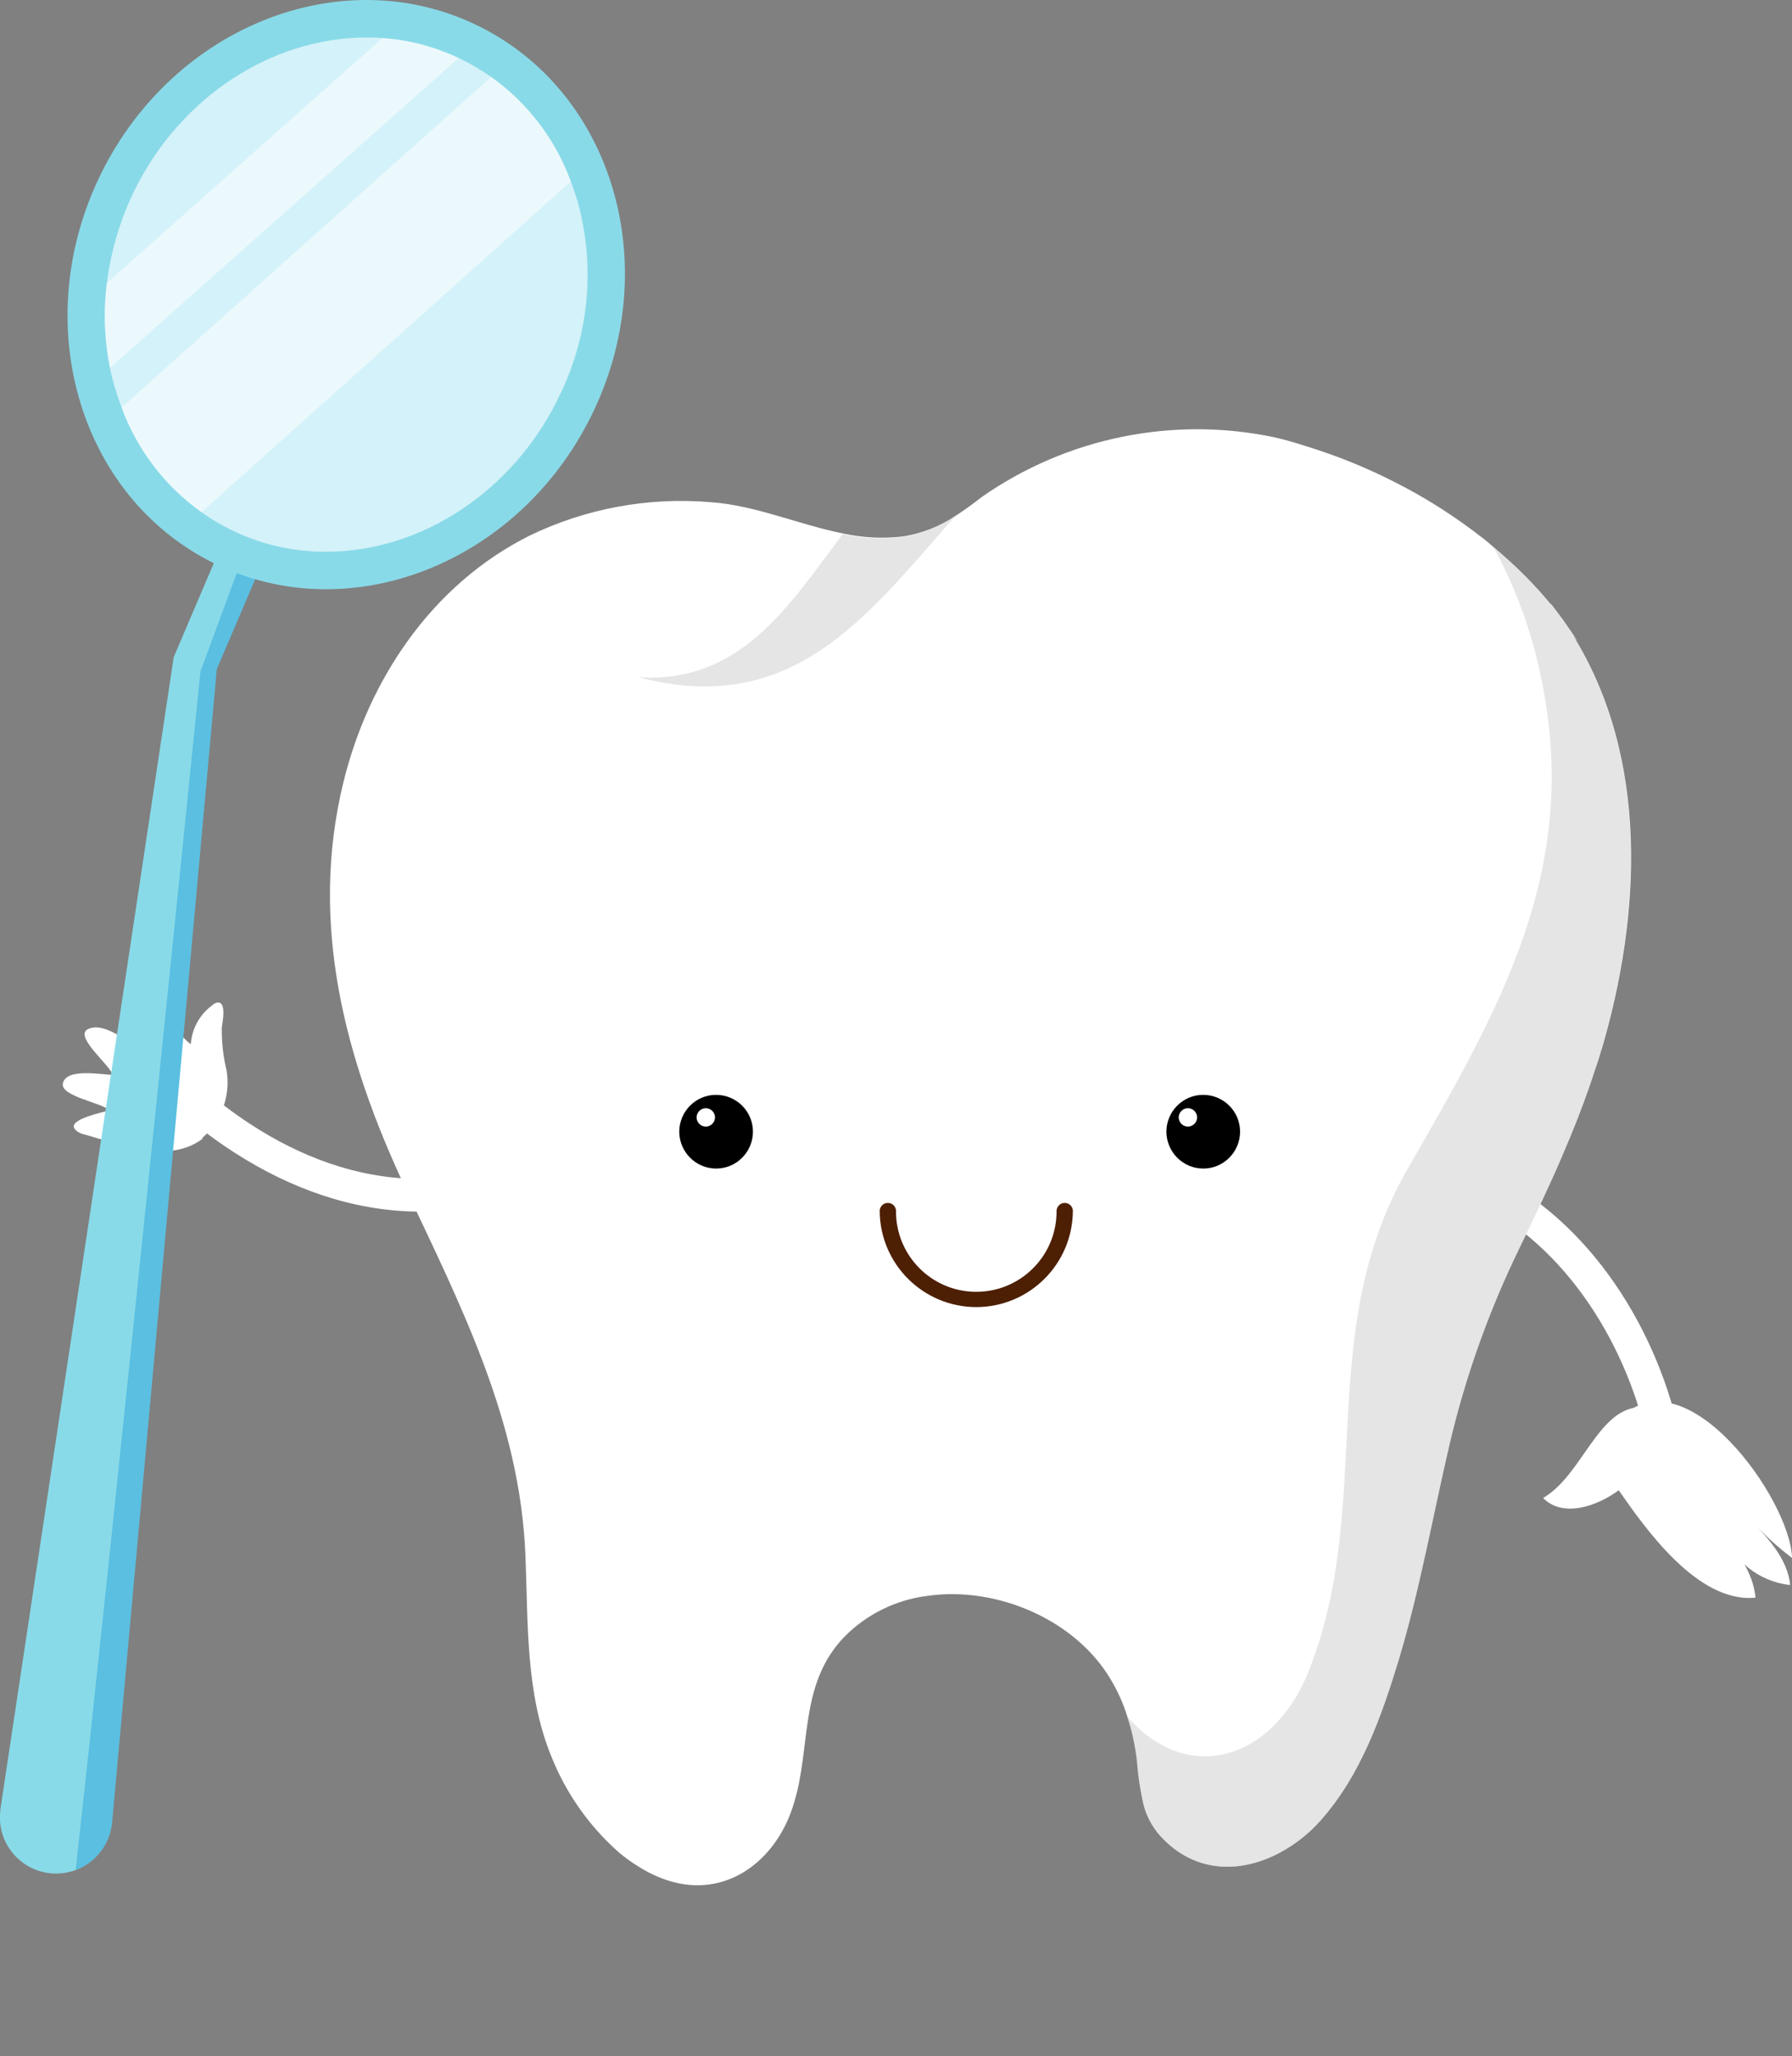 <?xml version="1.0" encoding="UTF-8"?><svg id="Layer_2" xmlns="http://www.w3.org/2000/svg" xmlns:xlink="http://www.w3.org/1999/xlink" viewBox="0 0 120.88 138.64"><rect x="0" y="0" width="120.88" height="138.64" fill="#808080" stroke="none"/><defs><style>.cls-1{fill:#fff;}.cls-2{fill:#89dae8;}.cls-3{opacity:.5;}.cls-4{clip-path:url(#clippath-2);}.cls-5{fill:#4d1f03;}.cls-6{opacity:.4;}.cls-7{clip-path:url(#clippath-1);}.cls-8{clip-path:url(#clippath-4);}.cls-9{clip-path:url(#clippath);}.cls-10{fill:none;}.cls-11{fill:#d4f2f9;}.cls-12{clip-path:url(#clippath-3);}.cls-13{fill:#ccc;}.cls-14{opacity:.55;}.cls-15{fill:#1395d6;}</style><clipPath id="clippath"><rect class="cls-10" x="43.06" y="34.82" width="21.36" height="11.46"/></clipPath><clipPath id="clippath-1"><rect class="cls-10" x="76.03" y="36.93" width="33.98" height="88.96"/></clipPath><clipPath id="clippath-2"><rect class="cls-10" x="5.11" y="34.76" width="13.2" height="91.32"/></clipPath><clipPath id="clippath-3"><rect class="cls-10" x="8.2" y="5.19" width="30.3" height="29.35"/></clipPath><clipPath id="clippath-4"><rect class="cls-10" x="7.07" y="2.57" width="23.86" height="22.23"/></clipPath></defs><g id="Group_9481"><rect class="cls-10" x="0" width="120.87" height="138.64"/><rect class="cls-10" x="0" width="120.87" height="138.64"/><path id="Path_16247" class="cls-1" d="m96.91,80.01c6.9,2.04,11.63,8.37,13.67,15.03.42,1.36,2.55.78,2.13-.59-2.26-7.42-7.56-14.32-15.21-16.58-.59-.15-1.19.21-1.34.8-.14.57.19,1.16.75,1.33"/><path id="Path_16248" class="cls-1" d="m110.43,94.89c-2.7.28-3.77,4.63-6.34,6.11,1.35,1.38,3.69.53,5.1-.52,1.78,2.55,5.33,7.64,9.23,7.24-.18-1.8-1.21-2.91-2.29-4.62.67,2.06,2.48,3.54,4.63,3.77-.19-1.8-1.54-3.18-2.56-4.28.81.9,1.71,1.72,2.68,2.45-.1-3.93-7.18-13.82-11.58-9.43l1.14-.72Z"/><path id="Path_16249" class="cls-1" d="m33.38,78.77c-8.34,2.4-15.97-1.5-21.8-7.33-.43-.43-1.13-.43-1.56,0s-.43,1.13,0,1.56c6.39,6.39,14.88,10.51,23.95,7.9.58-.18.92-.79.74-1.38-.17-.57-.75-.9-1.33-.75"/><path id="Path_16250" class="cls-1" d="m14.58,67.62h0c-.05.02-.1.04-.15.06l-.11.1c-.85.62-1.38,1.58-1.45,2.62-1.31-.92-2.27-3.64-4.03-3.58-1.5.05.61,3.01.8,3.58-1.18,0-2.44-1.5-3.65-1.04-1.14.44,1.51,2.51,1.6,3.11-.73,0-3.12-.49-3.35.58-.18.87,2.63,1.3,3.14,1.81-.35.12-2.76.59-2.36,1.23.1.14.24.25.4.31h0s.07.03.07.03c.07.03.14.05.21.06l1.53.45c.51.18,1.04.33,1.57.45h.04c1.54.35,3.47.45,4.83-.62l-.03-.04c1.31-1.14,1.93-2.87,1.64-4.58-.23-.93-.33-1.89-.32-2.86.05-.39.37-1.9-.39-1.67"/><path id="Path_16251" class="cls-1" d="m108.02,70.79c-.12.42-.25.84-.4,1.25h0c-.5,1.58-1.08,3.11-1.71,4.64-.21.51-.43,1.01-.64,1.51s-.44,1.01-.67,1.51c-.68,1.5-1.39,2.98-2.11,4.46-2.06,4.23-3.65,8.68-4.72,13.26-1.13,4.84-1.99,9.74-3.42,14.5-1.16,3.81-2.55,7.75-5.24,10.79-.77.88-1.7,1.62-2.73,2.18-2.51,1.36-5.54,1.48-7.86-.84-.65-.63-1.12-1.42-1.36-2.29-.24-1.02-.39-2.06-.47-3.1-.12-1-.33-1.98-.65-2.93-.27-.88-.65-1.72-1.12-2.5-2.37-4.01-7.67-6.3-12.35-5.63-2.13.26-4.12,1.24-5.62,2.77-2.87,2.97-2.32,6.85-3.19,10.47-.12.46-.25.93-.42,1.38-1.28,3.43-4.48,5.74-8.19,4.6-.78-.24-1.51-.59-2.19-1.04h-.01c-.44-.28-.86-.59-1.26-.93-1.96-1.75-3.49-3.92-4.47-6.35-1.79-4.32-1.59-9.1-1.78-13.69-.38-9.05-4.36-16.78-8.14-24.81-4.04-8.62-6.45-17.72-4.15-27.2,1.7-7.01,6.01-13.4,12.56-16.68,3.8-1.84,8.03-2.62,12.24-2.26,3,.21,5.93,1.51,8.92,2.11,1.33.29,2.69.36,4.04.2,1.27-.2,2.47-.67,3.53-1.38.61-.39,1.2-.82,1.77-1.27,5.75-4.02,12.92-5.48,19.78-4.03.72.17,1.44.37,2.15.61h.01c2.17.67,4.27,1.53,6.29,2.59.1.05.2.11.31.16,1.86.99,3.63,2.15,5.29,3.45h.01c.24.2.49.4.72.61,1.42,1.18,2.73,2.48,3.9,3.91-.07-.1-.1-.15-.1-.15.02,0,.27.32.89,1.16,1.14,1.64,1.05,1.56.62.97,5.18,8.3,4.63,18.91,1.95,27.98"/><g id="Group_9462" class="cls-3"><g id="Group_9461"><g class="cls-9"><g id="Group_9460"><path id="Path_16252" class="cls-13" d="m60.88,36.2c1.27-.2,2.47-.67,3.53-1.38-6,6.84-10.98,13.57-21.36,10.84,6.91.46,10.18-4.84,13.79-9.65,1.33.29,2.69.36,4.04.2"/></g></g></g></g><g id="Group_9465" class="cls-3"><g id="Group_9464"><g class="cls-7"><g id="Group_9463"><path id="Path_16253" class="cls-13" d="m108.02,70.79c-.12.42-.25.84-.4,1.25h0c-.5,1.58-1.08,3.11-1.71,4.64-.21.51-.43,1.01-.64,1.51s-.44,1.01-.67,1.51c-.68,1.5-1.39,2.98-2.11,4.46-2.06,4.23-3.65,8.68-4.72,13.26-1.13,4.84-1.99,9.74-3.42,14.5-1.16,3.81-2.55,7.75-5.24,10.79-.77.88-1.7,1.62-2.73,2.18-2.51,1.36-5.53,1.48-7.87-.84-.65-.63-1.12-1.42-1.36-2.29-.24-1.02-.4-2.06-.48-3.11-.12-1-.33-1.98-.65-2.93,4.15,4.8,10.12,2.94,12.45-3.54,4.14-11.05.28-22.37,6.35-33.14,6.36-11.04,11.88-20.44,9.12-33.41-.62-3.05-1.7-5.99-3.19-8.73,1.42,1.18,2.73,2.48,3.9,3.91-.07-.1-.1-.15-.1-.15.02,0,.27.32.89,1.16,1.14,1.64,1.05,1.56.62.97,5.18,8.3,4.63,18.91,1.95,27.98"/></g></g></g></g><path id="Path_16255" d="m45.82,76.31c0-1.37,1.11-2.49,2.48-2.49,1.37,0,2.49,1.11,2.49,2.48,0,1.37-1.11,2.49-2.48,2.49h0c-1.37,0-2.48-1.11-2.49-2.48"/><path id="Path_16256" d="m78.68,76.31c0-1.37,1.11-2.49,2.48-2.49,1.37,0,2.49,1.11,2.49,2.48,0,1.37-1.11,2.49-2.48,2.49h0c-1.37,0-2.48-1.11-2.49-2.48"/><path id="Path_16257" class="cls-1" d="m46.99,75.34c0-.34.28-.62.62-.62s.62.28.62.62-.28.62-.62.62h0c-.34,0-.62-.28-.62-.62"/><path id="Path_16258" class="cls-1" d="m79.51,75.34c0-.34.28-.62.62-.62s.62.28.62.62-.28.62-.62.62h0c-.34,0-.62-.28-.62-.62"/><path id="Path_16259" class="cls-5" d="m65.86,88.13c-3.6,0-6.52-2.92-6.52-6.52.03-.3.29-.53.6-.5.27.02.48.24.5.5-.04,2.99,2.35,5.45,5.34,5.49,2.99.04,5.45-2.35,5.49-5.34,0-.05,0-.1,0-.15.03-.3.29-.53.6-.5.27.02.48.24.5.5,0,3.6-2.92,6.52-6.52,6.52"/><path id="Path_16260" class="cls-2" d="m19.24,34.3l-.93,2.18-3.69,8.64-7.06,77.75c-.13,1.46-1.09,2.71-2.46,3.22-.53.19-1.1.27-1.66.22-2.08-.19-3.62-2.03-3.43-4.11,0,0,0,0,0-.01,0-.07.02-.15.02-.22L11.68,44.56l.03-.23.07-.17,4.71-11.03c.32-.76,1.2-1.11,1.96-.79s1.11,1.2.79,1.96h0"/><g id="Group_9471" class="cls-6"><g id="Group_9470"><g class="cls-4"><g id="Group_9469"><path id="Path_16261" class="cls-15" d="m18.31,36.49l-3.69,8.64-7.06,77.74c-.13,1.46-1.09,2.71-2.46,3.22,2.42-21.52,8.42-80.81,8.42-80.81l3.88-10.52.9,1.73Z"/></g></g></g></g><path id="Path_16262" class="cls-2" d="m6.83,11.68C11.78,1.69,23.19-2.75,32.31,1.77c9.12,4.52,12.52,16.28,7.57,26.28-4.95,9.99-16.36,14.43-25.48,9.91S1.88,21.67,6.83,11.68"/><path id="Path_16263" class="cls-11" d="m37.62,26.93c-3.07,6.22-9.19,10.25-15.58,10.27-2.26.02-4.5-.5-6.52-1.51-.67-.33-1.32-.71-1.92-1.15-2.47-1.75-4.34-4.21-5.39-7.05-.17-.43-.31-.87-.45-1.32s-.25-.9-.34-1.37c-.38-1.88-.45-3.81-.21-5.72.27-2.18.91-4.31,1.88-6.28,3.08-6.23,9.2-10.25,15.59-10.27.38,0,.75,0,1.11.04h.01c1.78.12,3.52.58,5.13,1.34.09.04.17.08.25.12.67.33,1.32.72,1.94,1.15,2.46,1.75,4.34,4.21,5.38,7.05.17.43.31.86.45,1.31,1.25,4.47.78,9.24-1.33,13.37"/><g id="Group_9474" class="cls-14"><g id="Group_9473"><g class="cls-12"><g id="Group_9472"><path id="Path_16264" class="cls-1" d="m38.5,12.24l-24.91,22.29c-2.47-1.75-4.34-4.21-5.39-7.05L33.13,5.19c2.46,1.75,4.34,4.21,5.38,7.05"/></g></g></g></g><g id="Group_9477" class="cls-14"><g id="Group_9476"><g class="cls-8"><g id="Group_9475"><path id="Path_16265" class="cls-1" d="m30.94,3.91L7.42,24.8c-.38-1.88-.45-3.81-.21-5.72L25.79,2.57h.01c1.78.12,3.52.58,5.13,1.34"/></g></g></g></g></g></svg>